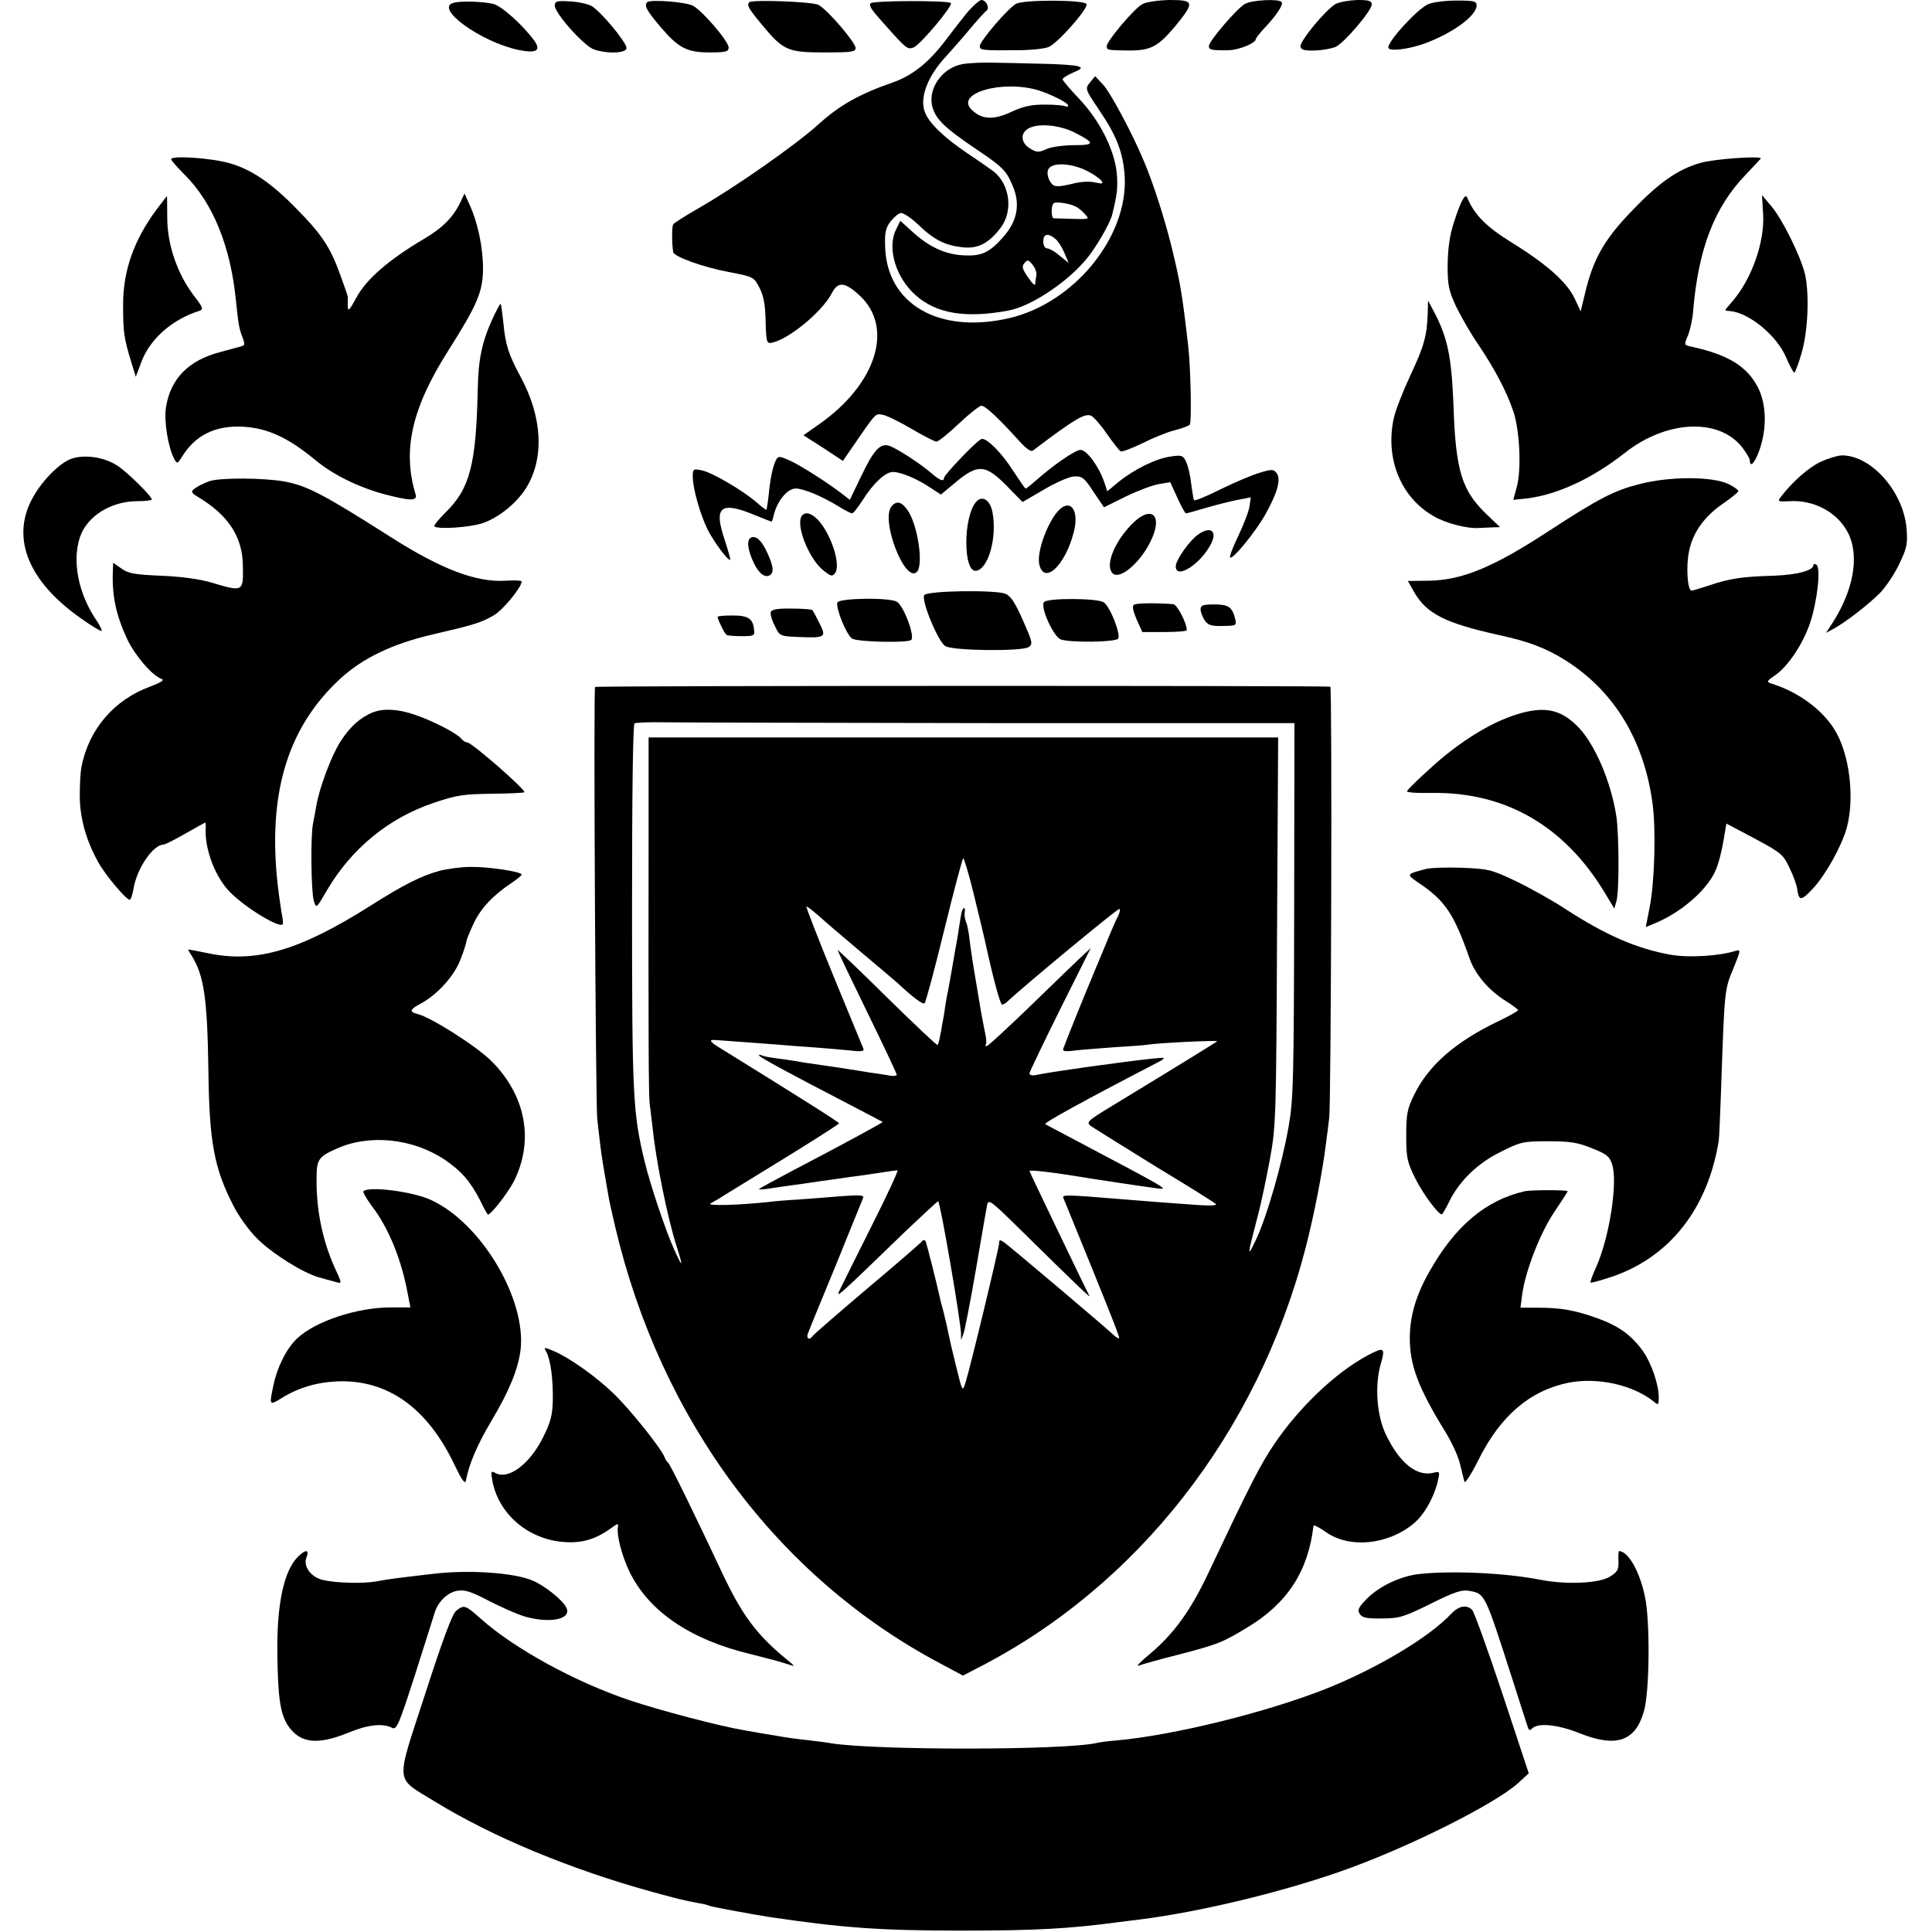 <?xml version="1.0" standalone="no"?>
<!DOCTYPE svg PUBLIC "-//W3C//DTD SVG 20010904//EN"
 "http://www.w3.org/TR/2001/REC-SVG-20010904/DTD/svg10.dtd">
<svg version="1.0" xmlns="http://www.w3.org/2000/svg"
 width="700pt" height="700pt" viewBox="0 0 700 700"
 preserveAspectRatio="xMidYMid meet">
<g transform="translate(0,700) scale(0.1,-0.1)"
fill="#000000" stroke="none">
<path d="M1644 6990 c-73 -18 97 -142 235 -171 63 -13 82 -3 58 32 -40 56
-120 128 -150 135 -42 9 -116 11 -143 4z"/>
<path d="M2010 6980 c0 -28 106 -147 142 -159 49 -17 118 -14 118 5 0 21 -95
135 -128 153 -14 7 -50 15 -79 16 -46 3 -53 0 -53 -15z"/>
<path d="M2345 6992 c-12 -12 -2 -30 46 -87 67 -79 97 -95 181 -95 58 0 68 3
68 18 0 22 -94 132 -129 151 -25 14 -155 24 -166 13z"/>
<path d="M2715 6992 c-10 -11 -3 -23 46 -82 77 -93 93 -100 227 -100 97 0 112
2 112 16 0 20 -102 139 -134 156 -20 12 -241 20 -251 10z"/>
<path d="M3154 6988 c-6 -10 2 -22 56 -82 74 -83 78 -86 100 -78 24 9 144 152
135 161 -11 10 -285 9 -291 -1z"/>
<path d="M3498 6947 c-24 -30 -56 -72 -72 -93 -62 -82 -121 -128 -192 -153
-121 -42 -193 -83 -268 -151 -79 -72 -301 -228 -436 -305 -47 -27 -88 -53 -91
-58 -5 -8 -5 -69 0 -100 2 -17 109 -55 199 -72 93 -18 93 -18 114 -58 15 -30
21 -62 22 -122 2 -73 4 -80 21 -77 61 11 184 112 219 180 22 43 47 41 101 -9
125 -116 60 -321 -147 -466 l-57 -40 72 -46 71 -47 33 48 c90 131 84 124 112
119 15 -3 62 -26 104 -51 43 -25 83 -46 90 -46 7 0 43 29 81 65 38 36 75 65
82 65 14 0 64 -47 137 -128 26 -29 43 -40 50 -34 152 115 187 135 210 126 8
-3 34 -32 56 -64 23 -33 46 -62 51 -65 5 -3 40 10 79 29 38 19 91 41 117 47
27 7 52 16 55 21 7 11 3 210 -6 285 -22 191 -28 226 -60 358 -24 98 -66 230
-100 310 -39 95 -122 251 -149 279 l-28 30 -19 -23 c-18 -23 -18 -23 35 -102
62 -91 86 -154 91 -239 12 -219 -184 -459 -420 -513 -253 -58 -442 51 -448
259 -2 50 2 68 19 91 12 15 28 29 37 31 9 2 38 -17 64 -42 57 -55 97 -75 161
-82 55 -6 94 14 137 70 46 60 35 156 -24 204 -9 7 -53 38 -98 68 -83 56 -138
109 -152 148 -20 52 10 130 76 201 15 17 53 59 83 95 30 36 59 68 64 71 13 10
-1 39 -18 39 -8 0 -34 -24 -58 -53z"/>
<path d="M3681 6986 c-29 -16 -131 -135 -131 -153 0 -15 9 -16 133 -15 48 0
101 5 117 12 33 14 142 138 137 155 -6 16 -227 17 -256 1z"/>
<path d="M4139 6985 c-30 -16 -129 -134 -129 -152 0 -15 3 -15 82 -16 77 0
104 14 166 88 71 87 70 95 -20 95 -43 -1 -84 -7 -99 -15z"/>
<path d="M4511 6986 c-29 -16 -131 -135 -131 -153 0 -14 11 -16 72 -15 37 1
98 26 98 40 0 4 15 23 33 42 43 46 69 85 60 93 -11 12 -107 7 -132 -7z"/>
<path d="M4840 6986 c-36 -20 -132 -136 -128 -155 2 -12 15 -15 53 -14 27 1
60 7 74 13 31 14 131 131 131 154 0 13 -10 16 -52 16 -29 -1 -64 -7 -78 -14z"/>
<path d="M5175 6985 c-38 -16 -145 -132 -145 -157 0 -15 66 -8 125 12 103 36
195 102 195 140 0 16 -10 18 -73 18 -40 0 -86 -6 -102 -13z"/>
<path d="M3489 6768 c-76 -13 -130 -91 -110 -158 13 -43 46 -75 156 -149 98
-66 111 -79 134 -134 29 -67 17 -129 -36 -188 -50 -56 -79 -68 -145 -64 -65 4
-123 31 -183 86 l-43 39 -17 -35 c-31 -67 2 -173 73 -235 75 -67 182 -84 337
-55 83 16 216 105 285 191 34 42 81 124 89 154 19 75 22 103 17 155 -9 84 -62
189 -136 267 -33 35 -60 66 -60 71 0 4 17 15 38 24 32 14 35 17 17 23 -11 4
-69 8 -130 9 -60 2 -140 3 -177 4 -37 1 -86 -1 -109 -5z m276 -96 c46 -15 105
-45 105 -54 0 -5 -5 -6 -10 -3 -6 3 -39 6 -74 6 -49 0 -78 -6 -121 -26 -63
-30 -107 -29 -143 6 -66 60 109 112 243 71z m128 -152 c75 -38 75 -46 -1 -46
-37 0 -82 -6 -100 -14 -29 -13 -35 -13 -60 2 -35 21 -36 58 -3 74 36 18 110
11 164 -16z m47 -140 c20 -10 42 -25 49 -33 10 -13 7 -14 -22 -8 -20 5 -54 3
-86 -6 -38 -9 -57 -10 -66 -3 -16 13 -25 44 -16 58 15 25 85 21 141 -8z m-41
-129 c9 -5 24 -17 33 -28 16 -17 14 -18 -45 -16 -34 1 -65 2 -69 2 -10 1 -10
45 -1 54 7 8 59 0 82 -12z m-77 -115 c10 -7 25 -30 34 -51 l16 -38 -32 26
c-17 15 -38 27 -46 27 -8 0 -14 10 -14 25 0 27 16 32 42 11z m-67 -134 c-2 -9
-4 -23 -4 -31 -1 -8 -12 3 -26 24 -21 30 -24 40 -13 52 11 13 14 12 29 -6 10
-12 16 -29 14 -39z"/>
<path d="M620 6423 c0 -4 22 -29 48 -55 103 -102 168 -261 187 -459 9 -85 11
-99 24 -132 8 -21 8 -29 -2 -31 -6 -2 -41 -11 -77 -21 -117 -30 -183 -97 -199
-203 -7 -48 8 -143 30 -184 11 -20 11 -19 29 8 48 78 121 113 220 108 90 -5
165 -40 264 -122 63 -52 152 -96 246 -122 95 -25 123 -26 116 -2 -49 161 -14
314 119 523 105 166 125 213 125 297 0 75 -19 166 -48 229 l-19 42 -15 -32
c-26 -54 -64 -93 -136 -135 -123 -73 -205 -144 -240 -209 -27 -50 -32 -54 -32
-30 0 15 0 29 0 32 0 3 -13 41 -29 84 -35 97 -67 144 -160 238 -87 89 -160
139 -237 161 -62 19 -214 30 -214 15z"/>
<path d="M6162 6410 c-83 -23 -153 -72 -256 -181 -94 -98 -134 -170 -162 -287
l-17 -70 -22 47 c-28 59 -101 124 -229 203 -92 57 -134 100 -160 162 -7 17
-23 -11 -48 -89 -16 -49 -22 -95 -23 -155 0 -75 4 -93 31 -151 18 -37 54 -100
82 -140 60 -90 100 -166 125 -239 23 -69 30 -208 13 -273 l-13 -48 48 5 c110
13 238 72 356 165 152 120 343 128 427 18 14 -19 26 -39 26 -45 0 -30 20 -7
36 41 26 77 24 162 -6 222 -39 77 -108 120 -242 149 -27 6 -27 6 -12 41 8 20
17 61 19 93 19 221 77 372 190 489 30 32 55 58 55 59 0 10 -170 -2 -218 -16z"/>
<path d="M568 6242 c-83 -112 -122 -222 -122 -347 0 -97 3 -120 29 -205 l17
-55 20 53 c31 84 112 155 211 186 15 5 12 13 -23 58 -58 78 -94 182 -94 279 0
44 -1 79 -1 79 0 0 -17 -22 -37 -48z"/>
<path d="M6388 6227 c7 -102 -41 -239 -113 -321 -30 -35 -29 -31 -7 -33 69 -6
169 -88 203 -167 13 -31 27 -56 30 -56 3 0 15 31 26 69 24 81 29 215 13 287
-16 66 -82 200 -123 248 l-33 39 4 -66z"/>
<path d="M5173 5866 c-3 -83 -13 -120 -63 -226 -27 -58 -54 -127 -60 -155 -32
-146 25 -287 144 -355 44 -26 122 -46 164 -43 6 0 27 1 44 2 l33 1 -42 40
c-97 91 -119 160 -127 407 -7 170 -21 239 -69 331 l-23 43 -1 -45z"/>
<path d="M1784 5844 c-38 -84 -51 -146 -53 -254 -6 -273 -28 -360 -117 -447
-25 -25 -43 -47 -40 -50 11 -12 127 -4 173 11 58 19 124 72 158 126 68 107 61
258 -19 405 -43 80 -55 116 -62 194 -4 36 -8 68 -10 70 -2 2 -15 -23 -30 -55z"/>
<path d="M3484 5343 c-35 -36 -64 -70 -64 -75 0 -15 -16 -8 -46 18 -39 34
-125 90 -153 99 -32 10 -56 -16 -102 -113 l-40 -83 -27 21 c-54 42 -158 108
-194 123 -35 15 -39 15 -47 -1 -11 -22 -20 -64 -26 -126 -3 -28 -7 -51 -8 -53
-2 -1 -18 11 -37 28 -52 44 -161 108 -198 115 -30 6 -32 5 -32 -23 0 -43 27
-137 54 -192 24 -47 75 -115 82 -109 1 2 -8 34 -20 71 -41 121 -16 142 106 92
34 -14 62 -25 64 -25 1 0 5 12 8 26 13 50 49 94 79 94 29 0 98 -29 159 -67 21
-13 41 -23 45 -23 5 0 21 21 38 47 39 62 83 103 110 103 29 0 87 -24 136 -57
l38 -25 48 40 c89 75 114 72 204 -22 l44 -45 77 45 c44 26 92 47 110 48 29 1
37 -5 70 -56 l38 -56 79 39 c43 21 97 41 119 45 l42 7 26 -57 c14 -31 28 -56
31 -56 3 0 36 9 73 20 37 11 89 24 115 29 l47 9 -5 -34 c-3 -19 -22 -67 -41
-107 -19 -39 -32 -74 -29 -77 9 -9 92 93 127 155 44 78 58 128 42 150 -11 15
-17 16 -62 2 -28 -8 -91 -35 -142 -60 -50 -25 -93 -43 -96 -39 -2 4 -6 30 -10
59 -3 29 -11 64 -18 79 -11 24 -16 26 -56 20 -53 -7 -132 -46 -189 -92 l-41
-34 -11 33 c-19 56 -63 117 -86 117 -19 0 -100 -56 -164 -113 -17 -15 -32 -27
-35 -27 -2 0 -22 29 -45 64 -40 63 -92 116 -113 116 -6 0 -39 -30 -74 -67z"/>
<path d="M262 5339 c-44 -13 -114 -84 -148 -151 -73 -142 -9 -297 180 -429 38
-27 71 -47 74 -45 2 3 -5 17 -15 33 -69 99 -93 219 -63 308 26 74 109 127 202
129 32 0 58 3 58 6 0 12 -88 99 -125 123 -46 30 -114 41 -163 26z"/>
<path d="M6595 5326 c-44 -21 -103 -74 -144 -128 -11 -15 -8 -16 31 -14 89 6
174 -39 213 -113 44 -85 21 -212 -60 -335 l-19 -29 24 13 c43 22 133 92 174
134 21 23 52 69 68 104 27 56 30 71 26 126 -11 133 -126 265 -233 266 -16 0
-52 -11 -80 -24z"/>
<path d="M757 5256 c-20 -7 -44 -20 -53 -27 -14 -11 -11 -15 19 -33 106 -65
156 -143 157 -246 2 -95 1 -95 -113 -61 -44 13 -110 22 -183 25 -96 4 -119 8
-144 26 l-30 21 -1 -28 c-4 -90 11 -161 52 -249 28 -59 91 -133 125 -144 11
-4 -3 -13 -43 -28 -130 -48 -221 -154 -248 -291 -3 -14 -6 -61 -6 -103 0 -82
23 -163 67 -242 26 -47 101 -136 114 -136 4 0 10 18 14 41 12 73 71 159 109
159 5 0 41 18 79 40 39 22 71 40 72 40 1 0 2 -12 1 -27 -2 -75 37 -175 90
-227 56 -56 176 -129 189 -115 3 2 0 24 -5 49 -4 25 -12 81 -16 125 -29 316
45 546 231 717 80 73 185 124 328 158 155 36 179 43 226 70 33 18 102 102 102
123 0 4 -26 5 -57 3 -106 -7 -233 41 -414 156 -247 157 -304 187 -386 203 -74
14 -239 15 -276 1z"/>
<path d="M5940 5246 c-91 -23 -146 -51 -330 -171 -199 -130 -312 -177 -432
-179 l-77 -1 22 -39 c45 -79 111 -113 304 -156 112 -24 177 -49 249 -95 175
-112 282 -291 312 -520 12 -92 7 -282 -11 -372 l-14 -72 36 15 c95 40 189 122
218 193 9 20 21 66 27 102 l11 65 102 -54 c97 -52 104 -58 127 -107 14 -28 26
-63 28 -78 6 -42 14 -42 57 4 46 50 103 152 122 219 30 110 10 271 -45 358
-46 73 -132 136 -230 166 -16 6 -14 9 15 29 47 32 102 114 128 192 26 80 39
199 22 209 -6 4 -11 3 -11 -2 0 -19 -59 -35 -145 -38 -114 -3 -162 -11 -232
-35 -31 -10 -60 -19 -64 -19 -15 0 -21 88 -9 144 14 68 56 126 125 173 28 19
51 38 53 43 1 4 -14 16 -35 26 -57 28 -212 29 -323 0z"/>
<path d="M3537 5182 c-48 -54 -48 -260 1 -250 44 9 75 122 58 212 -8 44 -37
63 -59 38z"/>
<path d="M3230 5165 c-40 -49 49 -280 92 -237 25 25 3 172 -34 224 -22 31 -40
35 -58 13z"/>
<path d="M3833 5148 c-39 -44 -76 -147 -68 -190 16 -81 95 -8 126 116 20 80
-14 122 -58 74z"/>
<path d="M2907 5133 c-27 -27 20 -152 73 -197 31 -25 35 -26 46 -12 21 30 -14
139 -61 191 -24 25 -45 32 -58 18z"/>
<path d="M4098 5098 c-63 -66 -94 -148 -67 -175 25 -25 96 34 135 110 52 100
7 143 -68 65z"/>
<path d="M4342 5064 c-32 -22 -82 -93 -82 -116 0 -50 92 9 129 84 22 45 -4 62
-47 32z"/>
<path d="M2723 5053 c-17 -6 -16 -36 2 -79 18 -44 41 -67 60 -60 20 7 19 32
-4 81 -20 45 -40 64 -58 58z"/>
<path d="M3349 4844 c-13 -16 49 -168 76 -185 27 -17 280 -20 303 -3 15 11 12
20 -22 97 -29 65 -44 88 -64 96 -37 14 -280 11 -293 -5z"/>
<path d="M3034 4817 c-7 -20 34 -120 54 -131 20 -12 197 -16 213 -5 16 10 -27
126 -52 139 -29 16 -209 13 -215 -3z"/>
<path d="M3783 4819 c-16 -16 34 -127 61 -136 36 -12 196 -10 207 3 11 13 -27
113 -51 131 -19 16 -202 17 -217 2z"/>
<path d="M4109 4809 c-8 -4 -4 -21 9 -53 l21 -46 80 0 c45 0 81 3 81 7 0 25
-35 93 -49 94 -65 5 -133 4 -142 -2z"/>
<path d="M4350 4792 c0 -10 7 -27 15 -40 13 -18 25 -21 66 -20 49 1 50 1 44
27 -11 42 -24 51 -76 51 -40 0 -49 -3 -49 -18z"/>
<path d="M2793 4783 c-3 -7 3 -29 14 -50 18 -38 18 -38 87 -41 97 -4 101 -1
75 50 -12 24 -23 45 -26 48 -2 2 -36 5 -75 5 -48 1 -72 -3 -75 -12z"/>
<path d="M2600 4765 c0 -9 25 -60 32 -65 4 -3 28 -5 55 -5 45 0 48 2 45 24 -4
40 -21 51 -78 51 -30 0 -54 -2 -54 -5z"/>
<path d="M2156 4511 c-6 -11 2 -1517 8 -1566 3 -27 8 -70 11 -95 5 -39 10 -72
29 -180 2 -14 13 -65 25 -115 165 -700 588 -1268 1174 -1580 l86 -46 48 25
c582 295 1019 853 1193 1523 31 119 62 279 74 378 4 28 9 70 12 95 7 57 11
1559 4 1562 -16 4 -2661 4 -2664 -1z m1442 -131 l1092 0 -1 -677 c-1 -615 -3
-688 -20 -784 -24 -138 -80 -330 -118 -410 -33 -69 -33 -64 5 81 14 52 34 149
46 215 21 114 22 156 25 821 l4 702 -1140 0 -1141 0 0 -352 c-1 -739 0 -945 4
-977 3 -19 7 -59 11 -89 12 -118 54 -324 86 -424 25 -78 23 -83 -7 -16 -31 67
-86 231 -108 320 -43 178 -46 237 -46 924 0 395 3 662 9 665 5 3 53 5 108 4
54 -1 590 -2 1191 -3z m-73 -607 c33 -135 30 -124 44 -183 30 -138 55 -230 62
-230 4 0 14 6 21 13 57 54 400 338 404 334 3 -3 1 -13 -4 -24 -6 -10 -27 -58
-47 -108 -21 -49 -43 -103 -50 -120 -12 -27 -89 -217 -102 -253 -5 -11 4 -13
43 -8 27 3 93 8 146 12 54 3 106 7 117 9 35 6 256 17 251 12 -5 -4 -134 -84
-376 -231 -97 -59 -100 -62 -80 -77 12 -8 116 -73 231 -144 116 -70 215 -132
220 -137 6 -6 -19 -7 -65 -4 -41 3 -109 8 -150 11 -41 3 -97 8 -125 10 -206
17 -218 17 -212 4 148 -362 205 -504 202 -507 -2 -3 -10 2 -18 9 -23 23 -378
323 -398 337 -16 11 -19 11 -19 -2 0 -17 -105 -453 -122 -506 -11 -34 -11 -33
-34 60 -13 52 -26 109 -29 125 -3 17 -11 48 -16 70 -6 22 -13 47 -14 55 -14
62 -48 197 -52 204 -3 4 -8 4 -12 -1 -3 -5 -92 -82 -198 -171 -106 -90 -195
-167 -198 -172 -11 -17 -25 -11 -18 8 3 9 49 121 101 247 51 127 96 236 99
244 5 11 -9 12 -78 7 -46 -4 -115 -9 -154 -12 -38 -2 -88 -6 -110 -9 -111 -12
-229 -15 -210 -5 11 6 32 18 47 28 15 9 115 71 223 137 107 66 195 122 195
125 0 4 -118 79 -425 269 -43 26 -49 34 -25 33 19 -1 185 -14 230 -17 30 -3
89 -7 130 -10 41 -3 99 -8 129 -11 43 -5 53 -3 49 7 -3 8 -52 126 -108 262
-56 137 -100 250 -98 252 2 2 21 -13 44 -33 22 -20 92 -80 154 -132 62 -52
121 -102 130 -110 57 -53 92 -80 100 -75 4 3 36 122 71 265 35 143 66 260 69
260 3 0 19 -53 35 -117z"/>
<path d="M3485 3698 c-2 -7 -7 -35 -11 -63 -4 -27 -8 -52 -9 -55 -1 -3 -7 -39
-14 -80 -7 -41 -15 -84 -17 -95 -3 -11 -7 -36 -10 -55 -2 -19 -7 -46 -10 -60
-2 -14 -6 -36 -9 -49 -2 -13 -6 -25 -8 -27 -2 -3 -84 75 -182 171 -98 97 -179
174 -180 173 -1 -2 47 -102 106 -223 59 -121 108 -224 108 -229 1 -4 -14 -6
-31 -2 -18 3 -51 8 -73 11 -22 4 -50 8 -62 10 -12 2 -57 9 -100 15 -43 6 -89
13 -103 16 -14 2 -45 7 -70 10 -25 3 -48 8 -52 11 -5 2 -8 2 -8 -1 0 -5 100
-60 305 -166 77 -40 141 -74 143 -75 2 -2 -153 -86 -333 -180 -60 -32 -112
-60 -115 -63 -3 -2 15 -2 40 2 25 4 59 9 75 11 17 2 64 9 105 15 41 6 89 12
105 15 17 2 62 8 100 14 39 6 73 11 77 11 4 0 -38 -91 -94 -202 -56 -112 -108
-216 -116 -233 -15 -31 -9 -26 241 216 60 57 112 105 116 107 7 2 84 -445 83
-483 l0 -20 8 20 c5 11 25 115 45 230 20 116 38 222 41 237 5 26 11 21 134
-100 181 -178 244 -239 237 -227 -17 32 -217 449 -217 452 0 5 71 -3 160 -17
70 -12 253 -39 305 -46 42 -5 36 -2 -295 173 -58 30 -109 58 -113 60 -7 4 138
84 410 225 13 6 21 13 19 15 -4 4 -225 -24 -406 -52 -25 -4 -53 -9 -62 -11
-10 -1 -18 1 -18 7 0 5 50 109 111 232 l111 222 -43 -40 c-23 -22 -105 -101
-181 -175 -77 -74 -145 -137 -151 -139 -7 -2 -9 -1 -6 3 4 4 3 24 -2 44 -4 20
-10 51 -13 67 -3 17 -12 73 -21 125 -9 52 -19 118 -22 145 -3 28 -9 57 -13 65
-4 8 -6 23 -5 33 4 20 -4 23 -10 5z"/>
<path d="M1351 4419 c-45 -18 -83 -52 -117 -105 -34 -53 -77 -169 -88 -234 -3
-19 -9 -48 -12 -65 -9 -43 -7 -245 3 -279 9 -29 9 -28 48 39 89 151 223 261
386 316 83 28 108 32 211 33 65 1 118 3 118 6 -1 14 -191 180 -207 180 -6 0
-16 6 -22 14 -17 20 -104 65 -170 87 -58 20 -112 23 -150 8z"/>
<path d="M5510 4416 c-85 -24 -178 -76 -275 -154 -41 -33 -130 -116 -137 -128
-4 -5 31 -8 87 -7 268 5 483 -119 629 -361 l35 -58 8 28 c10 37 9 232 0 302
-19 130 -81 273 -145 334 -59 57 -114 68 -202 44z"/>
<path d="M1593 3845 c-66 -18 -132 -51 -253 -128 -255 -161 -412 -207 -585
-171 -38 8 -71 14 -73 14 -1 0 4 -10 12 -22 45 -72 57 -153 61 -412 3 -266 21
-360 92 -497 18 -36 56 -88 83 -115 56 -56 166 -125 225 -142 22 -6 50 -14 62
-17 23 -7 23 -7 -6 56 -43 97 -65 206 -64 316 0 72 6 81 70 110 119 55 277 39
393 -38 62 -42 94 -79 130 -149 12 -25 24 -47 27 -50 7 -7 71 74 95 120 74
148 43 312 -82 436 -53 53 -218 158 -267 170 -31 8 -29 16 10 37 62 33 124
102 146 162 12 31 21 60 21 65 0 5 12 34 26 64 26 55 69 101 136 146 21 14 38
28 38 31 0 11 -121 29 -186 28 -32 0 -83 -7 -111 -14z"/>
<path d="M5164 3851 c-68 -18 -69 -19 -28 -47 99 -66 131 -112 189 -278 21
-58 69 -114 131 -153 24 -15 44 -30 44 -33 0 -3 -31 -21 -69 -39 -157 -75
-255 -160 -308 -269 -24 -50 -28 -68 -28 -147 0 -82 4 -96 33 -155 28 -56 83
-130 96 -130 2 0 14 20 26 45 37 76 104 141 188 182 72 36 81 38 171 38 79 0
107 -4 158 -25 54 -21 65 -30 74 -59 21 -64 -9 -261 -57 -370 -14 -30 -23 -56
-21 -58 2 -2 37 8 77 21 209 71 347 246 387 491 2 11 5 85 8 165 14 404 12
379 50 473 22 54 22 57 4 52 -60 -19 -171 -26 -237 -14 -122 22 -233 70 -381
166 -47 31 -128 76 -180 101 -88 42 -99 44 -195 48 -55 2 -115 0 -132 -5z"/>
<path d="M1317 2684 c-3 -3 10 -26 29 -52 62 -80 109 -196 132 -323 l9 -46
-71 0 c-122 0 -273 -50 -339 -112 -37 -34 -72 -102 -86 -169 -16 -74 -15 -75
27 -49 62 39 130 59 205 62 182 7 327 -97 425 -305 25 -52 37 -69 40 -55 11
60 41 130 92 216 64 107 97 187 106 257 22 185 -143 462 -326 545 -66 30 -223
50 -243 31z"/>
<path d="M5525 2684 c-142 -32 -254 -127 -347 -293 -47 -83 -69 -157 -70 -235
-1 -101 30 -183 127 -341 24 -38 49 -92 55 -120 7 -27 14 -56 16 -64 2 -7 25
28 50 78 79 160 186 252 326 281 105 21 234 -7 311 -69 15 -13 17 -11 17 16 0
47 -27 126 -59 170 -41 56 -86 89 -164 117 -81 29 -132 38 -215 38 l-63 0 6
47 c12 87 65 223 116 299 27 40 49 74 49 76 0 5 -133 5 -155 0z"/>
<path d="M1980 2101 c15 -30 24 -96 23 -173 -1 -54 -8 -81 -34 -133 -48 -99
-127 -158 -174 -132 -16 9 -17 6 -11 -29 23 -120 130 -212 260 -221 65 -5 116
10 174 53 19 14 23 15 21 3 -6 -29 14 -106 42 -164 70 -144 222 -247 442 -299
56 -14 116 -30 132 -36 28 -10 28 -9 -10 22 -105 87 -157 158 -227 306 -98
209 -190 397 -197 402 -4 3 -10 12 -13 20 -11 31 -128 177 -185 231 -65 63
-162 131 -217 154 -36 15 -37 15 -26 -4z"/>
<path d="M4955 2089 c-116 -62 -248 -188 -338 -321 -52 -77 -88 -148 -244
-478 -61 -128 -122 -211 -205 -281 -35 -29 -54 -49 -43 -44 11 4 76 23 145 40
142 37 160 44 250 99 145 87 220 204 239 368 1 4 21 -6 45 -23 85 -60 224 -47
318 31 38 31 75 97 88 156 7 32 7 34 -16 28 -60 -15 -122 34 -171 135 -35 69
-43 182 -20 260 17 59 12 62 -48 30z"/>
<path d="M1079 1359 c-51 -51 -77 -174 -74 -355 2 -157 11 -215 39 -257 44
-64 106 -71 223 -23 65 27 121 33 153 16 17 -9 24 7 84 193 35 111 67 212 71
224 11 38 45 72 80 79 28 5 49 -1 116 -36 44 -23 102 -48 127 -56 95 -28 177
-11 153 33 -14 27 -80 80 -123 97 -67 28 -230 39 -356 24 -139 -16 -168 -20
-210 -28 -47 -8 -141 -6 -190 5 -44 9 -74 49 -62 81 12 30 -2 32 -31 3z"/>
<path d="M5864 1343 c1 -31 -4 -39 -32 -56 -40 -24 -156 -29 -250 -11 -126 25
-322 34 -440 21 -67 -7 -147 -45 -192 -92 -28 -29 -33 -39 -23 -53 8 -13 25
-17 80 -16 62 0 79 5 176 53 88 44 114 52 141 47 57 -11 55 -7 156 -321 28
-88 53 -166 56 -174 4 -11 7 -12 16 -3 21 21 94 13 169 -17 134 -54 204 -31
235 78 21 69 23 329 4 416 -19 92 -61 165 -94 165 -2 0 -3 -17 -2 -37z"/>
<path d="M1652 1163 c-14 -12 -50 -110 -112 -302 -108 -332 -111 -298 35 -388
210 -129 494 -247 793 -329 91 -25 108 -29 166 -40 16 -2 32 -7 36 -9 5 -3
154 -31 220 -41 264 -39 399 -49 695 -49 268 0 391 7 570 31 22 3 58 7 80 10
211 27 496 95 715 171 238 82 565 245 651 323 l38 35 -96 290 c-53 159 -102
295 -109 302 -20 20 -48 15 -75 -13 -80 -86 -270 -199 -455 -273 -215 -85
-550 -168 -759 -187 -27 -2 -59 -6 -71 -9 -119 -27 -804 -27 -964 -1 -14 3
-51 7 -82 11 -31 3 -83 10 -115 16 -32 5 -84 14 -117 20 -85 14 -306 72 -416
109 -198 67 -417 187 -538 295 -56 50 -61 52 -90 28z"/>
</g>
</svg>

